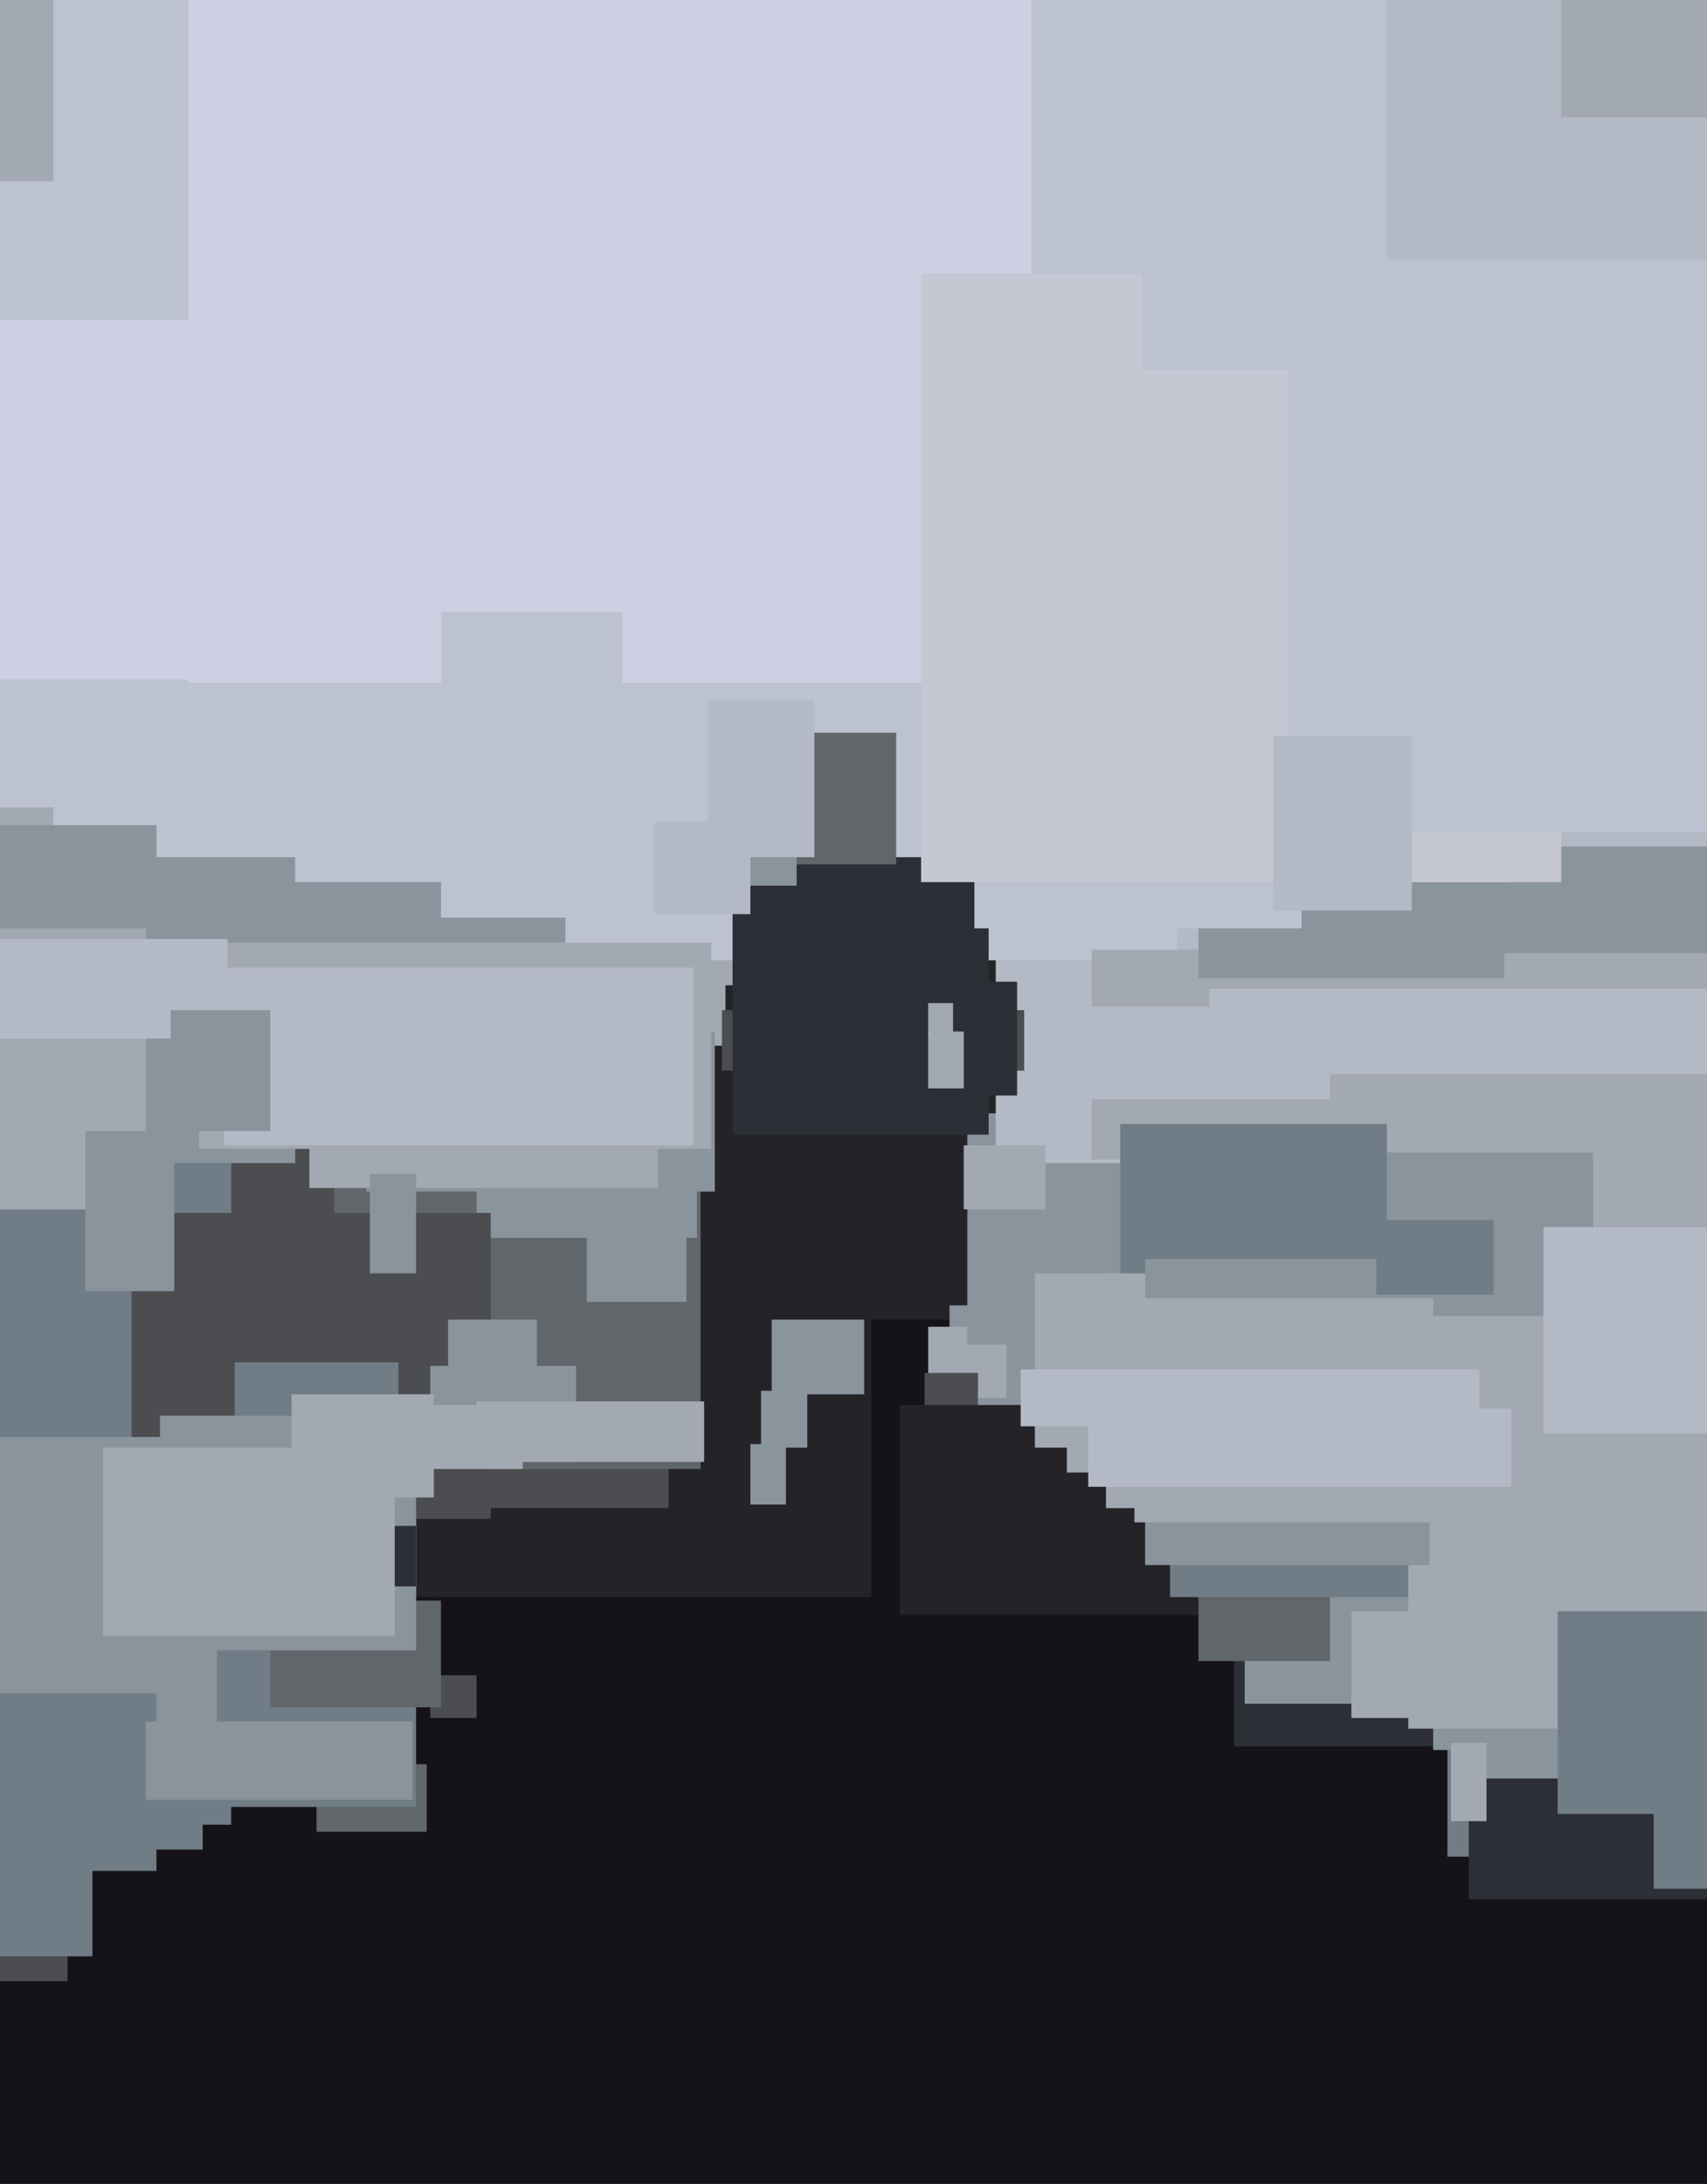 <svg xmlns="http://www.w3.org/2000/svg" width="480px" height="614px">
  <rect width="480" height="614" fill="rgb(21,19,23)"/>
  <rect x="407" y="442" width="80" height="80" fill="rgb(112,125,135)"/>
  <rect x="413" y="450" width="68" height="84" fill="rgb(44,47,53)"/>
  <rect x="96" y="288" width="149" height="161" fill="rgb(36,35,39)"/>
  <rect x="217" y="364" width="26" height="28" fill="rgb(138,148,157)"/>
  <rect x="179" y="161" width="134" height="133" fill="rgb(163,169,179)"/>
  <rect x="60" y="315" width="128" height="109" fill="rgb(76,77,80)"/>
  <rect x="121" y="471" width="13" height="12" fill="rgb(76,77,80)"/>
  <rect x="204" y="226" width="203" height="145" fill="rgb(36,35,39)"/>
  <rect x="267" y="367" width="27" height="30" fill="rgb(138,148,157)"/>
  <rect x="261" y="373" width="22" height="20" fill="rgb(163,169,179)"/>
  <rect x="272" y="313" width="68" height="65" fill="rgb(138,148,157)"/>
  <rect x="280" y="-31" width="364" height="358" fill="rgb(180,185,198)"/>
  <rect x="-19" y="-186" width="258" height="463" fill="rgb(163,169,179)"/>
  <rect x="203" y="284" width="127" height="17" fill="rgb(76,77,80)"/>
  <rect x="347" y="464" width="60" height="27" fill="rgb(44,47,53)"/>
  <rect x="214" y="391" width="13" height="16" fill="rgb(138,148,157)"/>
  <rect x="15" y="-24" width="316" height="294" fill="rgb(189,194,209)"/>
  <rect x="-8" y="232" width="52" height="35" fill="rgb(138,148,157)"/>
  <rect x="260" y="386" width="15" height="12" fill="rgb(76,77,80)"/>
  <rect x="-3" y="511" width="60" height="9" fill="rgb(112,125,135)"/>
  <rect x="417" y="282" width="140" height="218" fill="rgb(138,148,157)"/>
  <rect x="-34" y="263" width="99" height="250" fill="rgb(112,125,135)"/>
  <rect x="350" y="393" width="79" height="86" fill="rgb(138,148,157)"/>
  <rect x="206" y="241" width="72" height="78" fill="rgb(44,47,53)"/>
  <rect x="307" y="267" width="166" height="59" fill="rgb(163,169,179)"/>
  <rect x="89" y="496" width="31" height="19" fill="rgb(96,102,106)"/>
  <rect x="258" y="276" width="28" height="32" fill="rgb(44,47,53)"/>
  <rect x="219" y="206" width="33" height="37" fill="rgb(96,102,106)"/>
  <rect x="439" y="-76" width="47" height="109" fill="rgb(163,169,179)"/>
  <rect x="-7" y="545" width="26" height="12" fill="rgb(76,77,80)"/>
  <rect x="253" y="395" width="110" height="59" fill="rgb(36,35,39)"/>
  <rect x="-27" y="383" width="144" height="125" fill="rgb(112,125,135)"/>
  <rect x="94" y="310" width="103" height="103" fill="rgb(96,102,106)"/>
  <rect x="288" y="283" width="86" height="26" fill="rgb(180,185,198)"/>
  <rect x="53" y="-75" width="237" height="267" fill="rgb(204,208,226)"/>
  <rect x="291" y="358" width="40" height="49" fill="rgb(163,169,179)"/>
  <rect x="3" y="248" width="156" height="52" fill="rgb(138,148,157)"/>
  <rect x="337" y="439" width="37" height="28" fill="rgb(96,102,106)"/>
  <rect x="103" y="290" width="98" height="45" fill="rgb(138,148,157)"/>
  <rect x="403" y="238" width="226" height="254" fill="rgb(138,148,157)"/>
  <rect x="-76" y="261" width="124" height="79" fill="rgb(163,169,179)"/>
  <rect x="203" y="229" width="21" height="20" fill="rgb(138,148,157)"/>
  <rect x="329" y="364" width="68" height="85" fill="rgb(112,125,135)"/>
  <rect x="134" y="308" width="62" height="40" fill="rgb(138,148,157)"/>
  <rect x="271" y="322" width="23" height="18" fill="rgb(163,169,179)"/>
  <rect x="396" y="265" width="237" height="221" fill="rgb(163,169,179)"/>
  <rect x="37" y="341" width="101" height="86" fill="rgb(76,77,80)"/>
  <rect x="386" y="324" width="62" height="46" fill="rgb(138,148,157)"/>
  <rect x="126" y="371" width="25" height="16" fill="rgb(138,148,157)"/>
  <rect x="315" y="316" width="75" height="56" fill="rgb(112,125,135)"/>
  <rect x="76" y="450" width="48" height="30" fill="rgb(96,102,106)"/>
  <rect x="165" y="318" width="28" height="48" fill="rgb(138,148,157)"/>
  <rect x="337" y="221" width="86" height="54" fill="rgb(138,148,157)"/>
  <rect x="-43" y="487" width="69" height="63" fill="rgb(112,125,135)"/>
  <rect x="121" y="384" width="41" height="27" fill="rgb(138,148,157)"/>
  <rect x="300" y="374" width="136" height="40" fill="rgb(163,169,179)"/>
  <rect x="24" y="318" width="25" height="45" fill="rgb(138,148,157)"/>
  <rect x="118" y="395" width="29" height="18" fill="rgb(163,169,179)"/>
  <rect x="66" y="383" width="46" height="60" fill="rgb(112,125,135)"/>
  <rect x="87" y="282" width="98" height="52" fill="rgb(163,169,179)"/>
  <rect x="311" y="358" width="86" height="66" fill="rgb(163,169,179)"/>
  <rect x="41" y="241" width="42" height="86" fill="rgb(138,148,157)"/>
  <rect x="45" y="398" width="72" height="66" fill="rgb(138,148,157)"/>
  <rect x="184" y="231" width="27" height="26" fill="rgb(180,185,198)"/>
  <rect x="124" y="172" width="51" height="86" fill="rgb(189,194,209)"/>
  <rect x="56" y="265" width="144" height="58" fill="rgb(163,169,179)"/>
  <rect x="274" y="98" width="150" height="163" fill="rgb(189,194,209)"/>
  <rect x="322" y="354" width="80" height="86" fill="rgb(138,148,157)"/>
  <rect x="82" y="392" width="40" height="29" fill="rgb(163,169,179)"/>
  <rect x="107" y="429" width="10" height="17" fill="rgb(44,47,53)"/>
  <rect x="408" y="490" width="10" height="22" fill="rgb(163,169,179)"/>
  <rect x="261" y="290" width="10" height="16" fill="rgb(163,169,179)"/>
  <rect x="319" y="365" width="84" height="63" fill="rgb(163,169,179)"/>
  <rect x="366" y="248" width="141" height="20" fill="rgb(138,148,157)"/>
  <rect x="259" y="77" width="180" height="171" fill="rgb(197,199,211)"/>
  <rect x="-4" y="264" width="68" height="28" fill="rgb(180,185,198)"/>
  <rect x="261" y="282" width="7" height="9" fill="rgb(163,169,179)"/>
  <rect x="-31" y="404" width="92" height="85" fill="rgb(138,148,157)"/>
  <rect x="-31" y="51" width="71" height="176" fill="rgb(189,194,209)"/>
  <rect x="380" y="453" width="50" height="30" fill="rgb(163,169,179)"/>
  <rect x="287" y="385" width="129" height="16" fill="rgb(180,185,198)"/>
  <rect x="306" y="396" width="119" height="22" fill="rgb(180,185,198)"/>
  <rect x="63" y="272" width="132" height="50" fill="rgb(180,185,198)"/>
  <rect x="-34" y="476" width="78" height="50" fill="rgb(112,125,135)"/>
  <rect x="104" y="330" width="13" height="28" fill="rgb(138,148,157)"/>
  <rect x="-74" y="90" width="135" height="101" fill="rgb(204,208,226)"/>
  <rect x="362" y="73" width="174" height="161" fill="rgb(189,194,209)"/>
  <rect x="199" y="197" width="30" height="44" fill="rgb(180,185,198)"/>
  <rect x="465" y="495" width="35" height="36" fill="rgb(112,125,135)"/>
  <rect x="434" y="345" width="105" height="58" fill="rgb(180,185,198)"/>
  <rect x="41" y="484" width="75" height="22" fill="rgb(138,148,157)"/>
  <rect x="340" y="278" width="147" height="24" fill="rgb(180,185,198)"/>
  <rect x="29" y="407" width="82" height="53" fill="rgb(163,169,179)"/>
  <rect x="438" y="453" width="49" height="57" fill="rgb(112,125,135)"/>
  <rect x="358" y="207" width="39" height="49" fill="rgb(180,185,198)"/>
  <rect x="48" y="284" width="28" height="34" fill="rgb(138,148,157)"/>
  <rect x="387" y="343" width="33" height="21" fill="rgb(112,125,135)"/>
  <rect x="134" y="394" width="64" height="17" fill="rgb(163,169,179)"/>
  <rect x="211" y="406" width="10" height="17" fill="rgb(138,148,157)"/>
  <rect x="321" y="-20" width="69" height="124" fill="rgb(189,194,209)"/>
</svg>